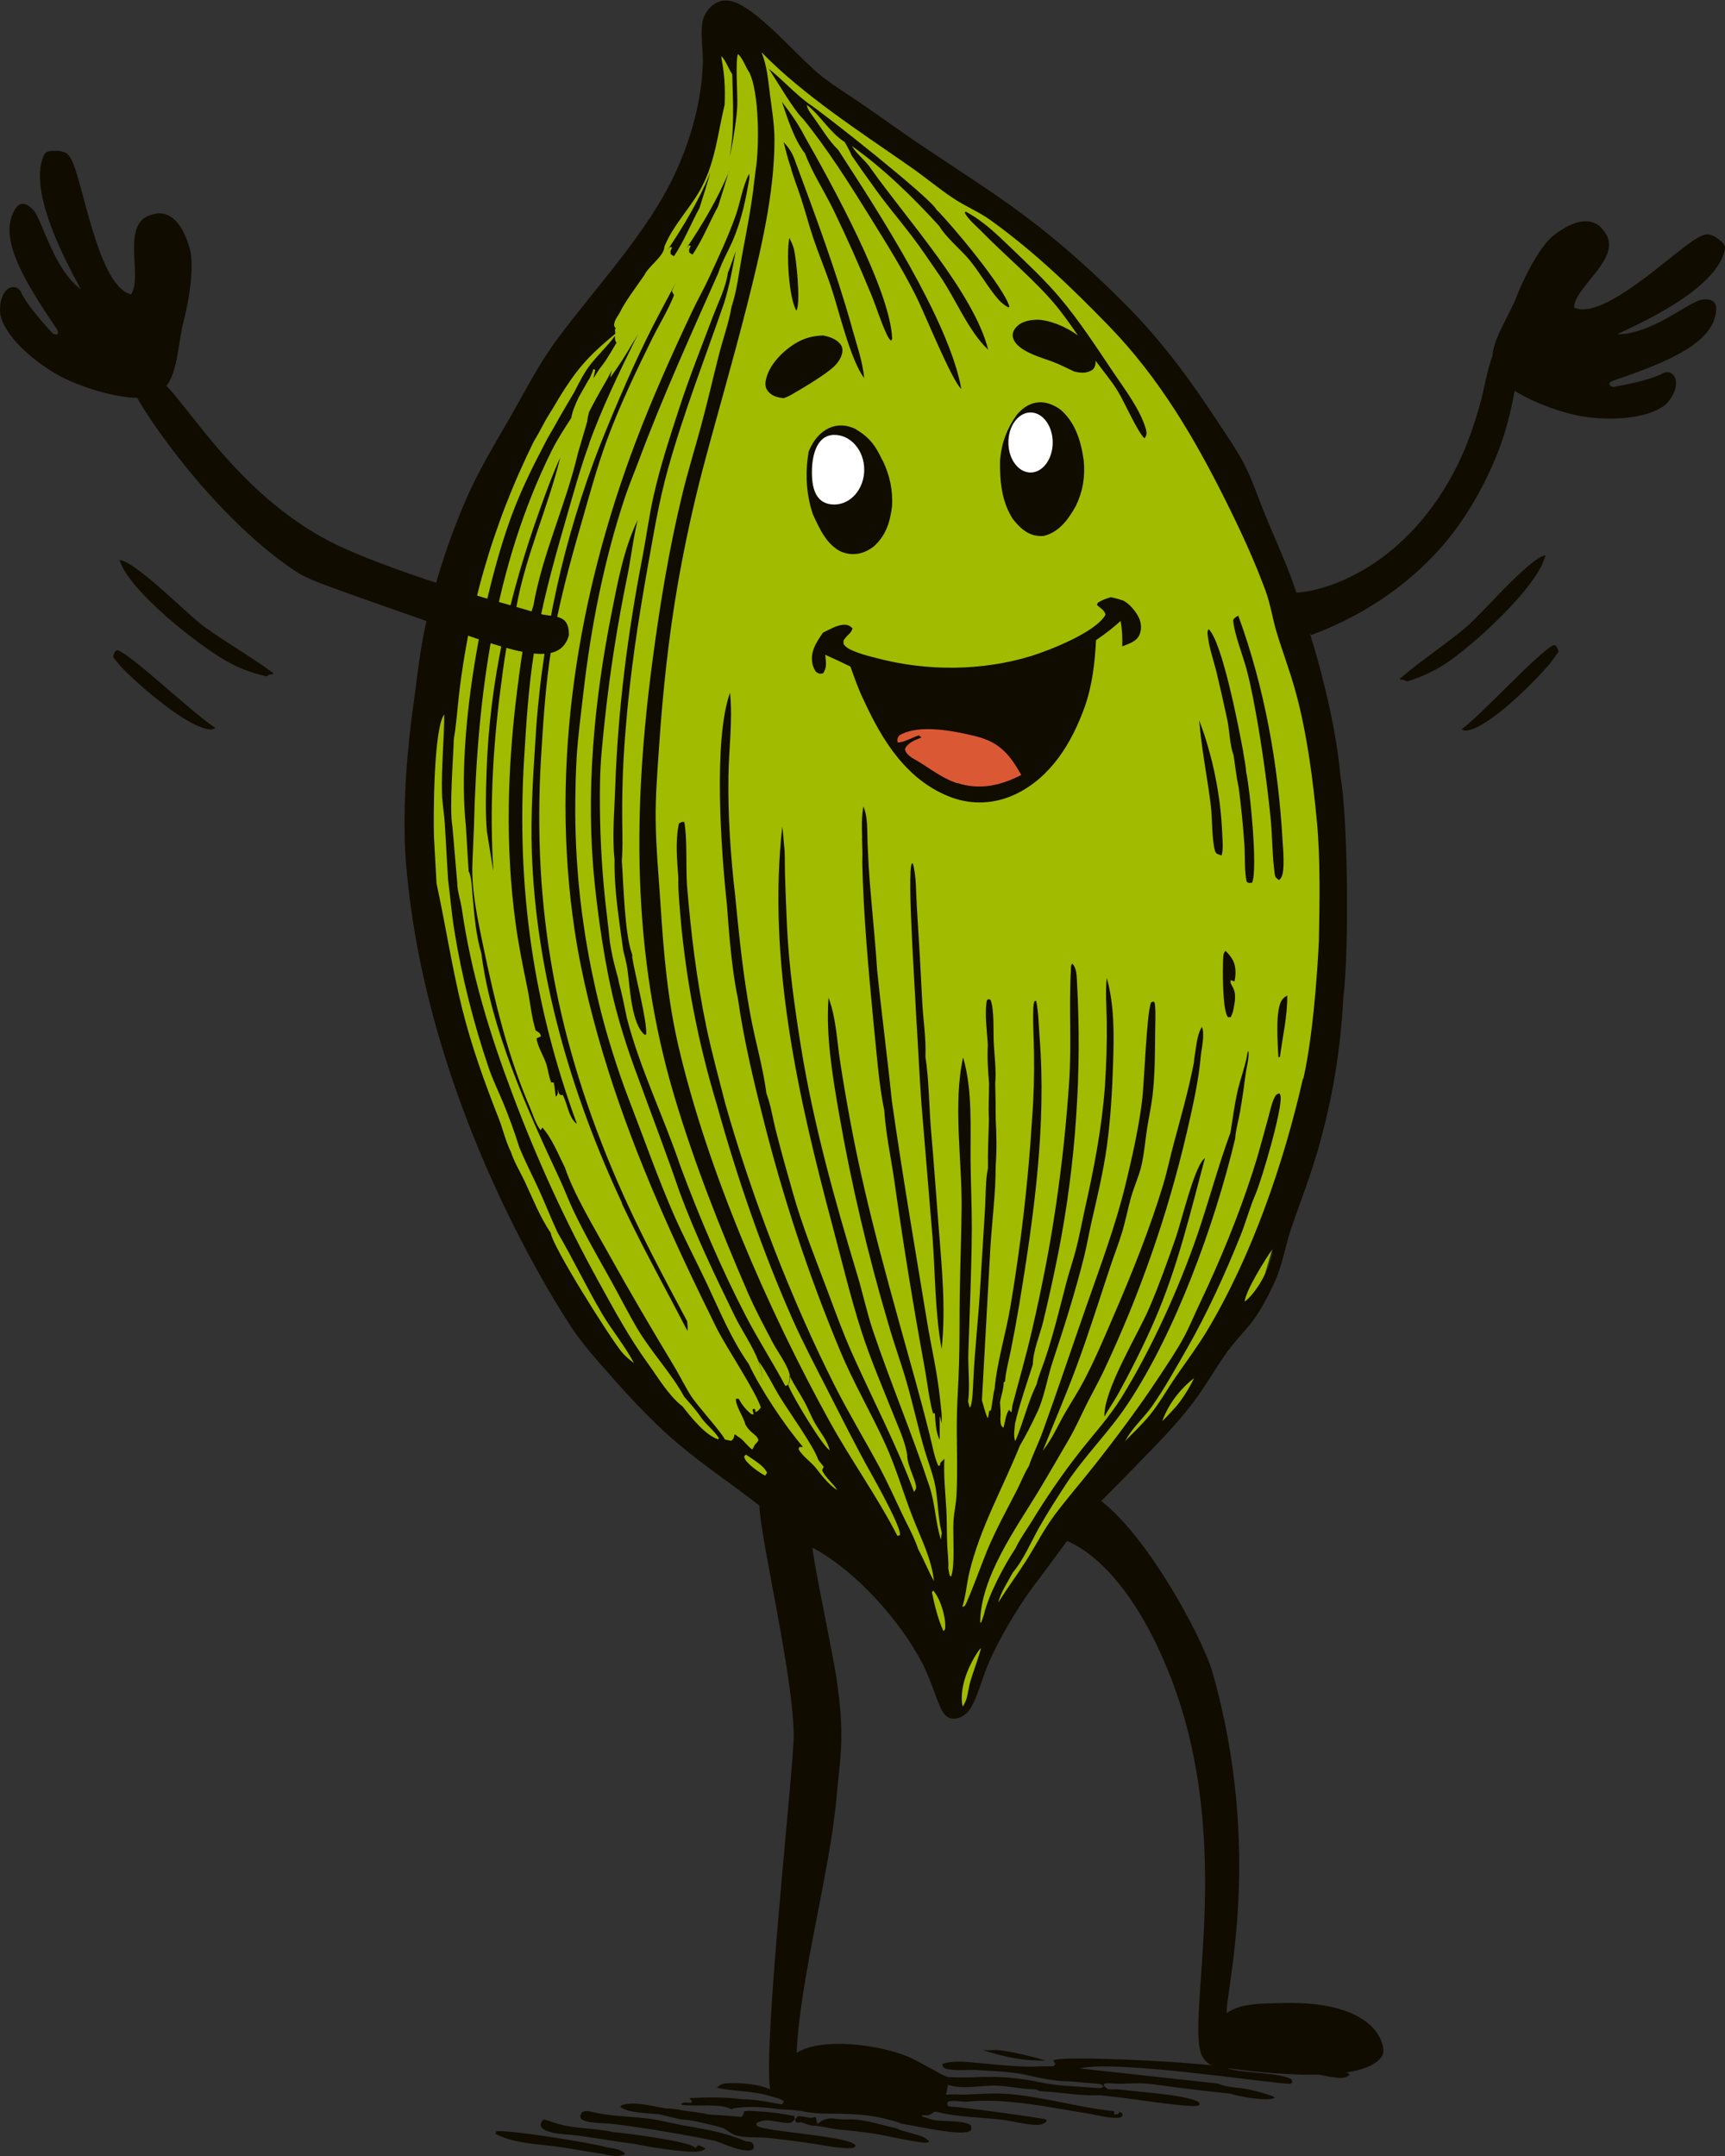 <?xml version="1.0" encoding="UTF-8"?> <svg xmlns="http://www.w3.org/2000/svg" width="140" height="175" viewBox="0 0 140 175" fill="none"><rect x="0" y="0" width="140" height="175" fill="#333333" stroke="none"/><g clip-path="url(#clip0_96_307)"><path d="M104.89 51.079L101.013 38.694L92.591 27.297L80.961 17.179L68.931 9.239L61.327 2.337L59.159 1.568L57.421 10.467L52.255 20.795L43.333 31.572L36.599 50.19L33.142 60.707L35.21 74.581L37.818 87.485L43.333 101.798L51.826 113.084L63.456 122.293L73.877 130.483L76.714 136.147L78.133 138.524L82.299 130.483L89.643 119.027L94.349 115.342L99.685 109.628L102.632 103.526L107.068 87.974L108.387 69.417L104.91 51.069L104.89 51.079ZM69.43 38.344C69.351 38.694 69.161 39.303 68.891 39.652C68.621 40.002 68.281 40.232 67.472 40.262C66.673 40.302 66.413 38.764 66.413 38.764L66.173 38.074C66.173 38.074 66.283 36.696 66.413 36.576C66.543 36.456 67.472 35.937 67.472 35.937L69.271 36.846C69.271 36.846 69.5 37.994 69.421 38.344H69.43ZM84.218 62.685C83.708 63.034 82.979 64.952 79.981 64.533C76.934 64.103 73.127 62.765 72.408 60.388C72.148 59.538 72.088 59.289 72.618 58.62C72.808 58.38 73.347 57.801 76.225 57.541C77.454 57.431 79.232 57.591 82.749 57.92C83.309 57.97 82.539 59.499 83.189 59.918C83.329 60.008 84.108 59.219 84.278 60.697C84.508 62.635 84.338 62.585 84.218 62.675V62.685ZM85.267 36.546C85.227 36.656 85.077 37.096 84.687 37.545C84.448 37.825 84.228 38.084 83.848 38.234C83.718 38.284 83.199 38.484 82.659 38.234C82.05 37.944 81.88 37.295 81.85 37.165C81.79 36.876 81.85 36.556 82 35.937C82.15 35.298 82.219 34.978 82.379 34.708C82.549 34.419 82.939 33.76 83.688 33.67C84.278 33.6 84.857 33.919 85.147 34.359C85.287 34.578 85.327 34.778 85.377 35.048C85.507 35.727 85.347 36.286 85.267 36.546Z" fill="#A1BC00"></path><path d="M69.48 34.858C70.299 35.348 70.869 35.867 71.409 36.946C71.499 37.125 71.588 37.305 71.688 37.485C72.218 38.614 72.478 39.832 72.398 41.101C72.208 42.609 71.808 43.518 70.949 44.327C70.12 44.986 69.16 45.186 68.171 44.736C67.112 44.147 66.583 43.098 65.963 41.72C65.404 40.012 65.344 38.334 65.633 36.646C66.383 34.788 67.951 34.059 69.49 34.848L69.48 34.858ZM66.453 37.715C66.353 38.304 66.453 38.764 66.583 39.373C66.743 39.619 66.936 39.776 67.162 39.842C67.812 39.722 68.131 39.443 68.491 38.703C68.591 38.114 68.491 37.655 68.361 37.045C68.051 36.576 67.872 36.416 67.452 36.326C66.972 36.576 66.723 37.115 66.453 37.725V37.715Z" fill="#100C00"></path><path d="M86.137 33.31C87.196 34.279 87.695 35.567 87.955 37.365C88.085 38.743 87.875 39.872 87.335 41.031C86.616 42.339 85.857 43.208 84.728 43.498C83.709 43.598 82.959 43.098 82.21 42.139C81.351 40.821 81.131 39.243 81.161 37.405C81.281 35.877 81.77 34.718 82.53 33.66C83.629 32.351 84.978 32.411 86.147 33.31H86.137ZM82.51 35.428C82.31 35.907 82.27 36.177 82.31 36.726C82.423 37.032 82.576 37.285 82.769 37.485C83.239 37.625 83.479 37.545 83.928 37.275C84.358 36.736 84.468 36.356 84.598 35.557C84.624 35.278 84.598 34.988 84.518 34.688C83.819 33.859 83.089 34.618 82.51 35.428Z" fill="#100C00"></path><path d="M65.894 38.354C65.894 39.912 66.373 40.951 67.712 40.951C69.051 40.951 70.14 39.682 70.14 38.124C70.14 36.566 69.051 35.298 67.712 35.298C66.373 35.298 65.894 36.786 65.894 38.344V38.354Z" fill="white"></path><path d="M83.638 38.354C84.632 38.354 85.437 37.263 85.437 35.917C85.437 34.571 84.632 33.48 83.638 33.48C82.645 33.48 81.84 34.571 81.84 35.917C81.84 37.263 82.645 38.354 83.638 38.354Z" fill="white"></path><path d="M74.836 56.802L72.398 58.929V60.398L75.226 63.154L78.293 64.593L82.29 63.943L83.639 62.685L83.459 60.278L80.362 57.751L77.084 56.802H74.836Z" fill="#DB5835"></path><path d="M91.062 48.721C90.772 48.612 90.453 48.542 90.153 48.472C89.763 48.592 89.434 48.702 89.094 48.931L89.024 49.101C89.304 49.371 89.633 49.511 89.723 49.89C88.974 51.298 85.197 52.777 83.728 53.236C79.702 54.475 75.236 54.495 71.179 53.426C70.45 53.236 69.621 53.036 68.941 52.687C68.751 52.587 68.602 52.467 68.472 52.297C68.442 52.017 68.432 51.998 68.612 51.778C68.851 51.478 69.091 51.378 69.191 50.999C68.961 50.779 68.801 50.699 68.472 50.709C67.922 50.729 67.283 51.119 66.793 51.348C66.243 52.147 65.734 52.897 65.944 53.915C65.994 54.135 66.094 54.325 66.213 54.525C66.483 54.694 66.483 54.714 66.803 54.654C67.133 54.175 67.033 53.715 66.973 53.146C67.662 53.456 68.342 53.775 69.021 54.105C69.351 55.034 69.671 55.963 70.11 56.852C71.619 60.148 73.637 63.394 77.214 64.722C78.913 65.352 80.741 65.252 82.38 64.483C85.267 63.134 86.986 60.298 88.025 57.401C88.654 55.633 88.854 53.815 88.954 51.958C89.663 51.478 90.313 50.979 90.952 50.4C91.072 51.099 91.102 51.758 91.082 52.467C91.612 52.247 92.241 52.087 92.481 51.518C92.671 51.079 92.631 50.569 92.431 50.14C92.201 49.64 91.602 48.911 91.072 48.712L91.062 48.721ZM77.684 63.574C76.305 63.124 75.246 62.175 73.987 61.496C73.687 61.246 73.557 61.197 73.437 60.807C73.697 60.248 74.237 60.098 74.786 59.858L74.576 59.688C74.097 59.838 73.278 60.308 72.848 60.258C72.808 59.958 72.818 59.958 72.978 59.698C74.556 58.739 77.444 59.339 79.103 59.738C80.791 60.148 81.68 60.897 82.57 62.365L82.889 62.904C81.211 63.764 79.522 64.153 77.684 63.554V63.574Z" fill="#100C00"></path><path d="M118.399 37.515C119.148 35.967 119.698 34.319 120.157 32.661C120.407 31.742 120.707 30.044 121.126 28.875C121.206 27.457 122.565 25.449 123.055 24.151C123.584 22.753 124.933 19.996 126.102 19.097C129.03 16.85 130.059 18.618 130.119 18.688C131.967 20.805 127.761 23.222 127.751 24.97C130.169 26.059 135.784 20.455 137.752 19.317C138.462 18.907 138.681 18.967 139.211 19.227C139.621 19.537 140.07 19.796 140 20.186C139.361 23.931 130.938 27.137 131.288 27.137C133.936 27.137 136.893 24.66 137.992 24.351C139.051 24.151 139.491 24.55 139.201 25.689C138.621 28.026 135.194 29.435 130.948 30.893C130.628 31.003 130.409 31.212 130.898 31.412C130.898 31.412 133.926 30.923 134.995 30.274C135.914 29.894 136.633 31.203 135.274 32.751C133.985 33.939 131.048 34.169 128.7 33.839C127.101 33.62 124.643 32.801 122.925 31.722C122.615 33.54 122.066 35.337 122.056 35.328C121.956 35.627 121.856 35.927 121.746 36.227C121.636 36.526 121.526 36.826 121.406 37.115C121.286 37.405 121.156 37.705 121.027 37.994C120.897 38.284 120.757 38.574 120.617 38.853C120.477 39.133 119.148 42.01 116.81 44.606C114.662 46.984 111.345 49.71 106.429 51.548C105.47 50.649 105.3 49.001 104.9 48.112C107.558 48.112 114.312 45.955 118.409 37.515H118.399Z" fill="#100C00"></path><path d="M85.228 124.73C87.626 124.91 91.852 127.946 95.049 136.236C100.375 150.04 96.049 164.423 97.617 166.99C97.787 167.269 98.287 167.869 99.356 167.849C100.045 167.888 110.596 169.586 112.195 166.84C112.544 166.24 111.965 162.355 104.062 162.585C102.273 162.635 100.714 162.595 99.566 163.394C99.396 161.856 102.593 150.399 98.397 135.707C97.607 132.93 92.332 122.982 88.035 120.995C87.116 121.744 85.637 123.971 85.218 124.74L85.228 124.73Z" fill="#100C00"></path><path d="M46.17 51.568C45.441 54.205 41.884 52.976 36.309 51.009C26.258 47.463 25.119 47.133 23.9 46.314C16.656 41.44 10.621 31.942 10.801 31.522C11.41 29.415 11.92 30.613 12.479 30.633C14.208 30.703 18.624 40.252 27.736 44.417C30.194 45.542 33.638 46.787 38.067 48.152C39.216 48.512 42.773 49.501 43.693 49.79C44.872 50.16 46.21 49.71 46.17 51.568Z" fill="#100C00"></path><path d="M12.13 32.241C10.052 32.571 6.475 31.442 4.656 30.413C2.578 29.225 0.35 27.237 0.02 25.499C-0.159 23.422 1.179 22.813 1.699 23.682C2.169 24.85 4.317 27.108 4.317 27.108C4.826 27.247 4.776 26.948 4.577 26.658C2.019 22.892 0.09 19.656 1 17.429C1.439 16.33 2.029 16.29 2.758 17.099C3.467 18.018 4.377 21.824 6.515 23.452C6.795 23.662 1.909 15.931 3.597 12.535C3.777 12.185 4.287 12.245 4.796 12.245C5.366 12.365 5.586 12.445 5.915 13.214C6.825 15.332 8.054 23.282 10.631 23.891C11.65 22.483 9.682 17.958 12.42 17.399C12.51 17.379 14.378 16.59 15.407 20.196C15.817 21.624 15.287 24.66 14.888 26.119C14.468 27.667 14.418 30.713 13.249 31.552C13.249 31.552 12.48 32.211 12.13 32.261V32.241Z" fill="#100C00"></path><path d="M83.928 25.969C84.028 25.959 84.128 25.949 84.228 25.949C85.267 25.999 86.526 26.528 87.485 27.227C86.936 26.428 86.376 25.639 85.777 24.89C84.108 22.843 81.54 20.715 79.642 18.767C79.212 18.328 78.593 17.819 78.293 17.269L78.363 17.169C79.822 17.948 80.911 19.027 82.1 20.166C83.429 21.444 84.807 22.733 85.996 24.141C87.615 26.059 89.014 28.226 90.413 30.304C91.322 31.652 92.461 33.14 92.96 34.698C93.03 34.908 93.1 35.188 93 35.398C92.97 35.467 92.92 35.517 92.88 35.577C92.261 34.968 91.252 32.591 90.672 31.672C90.143 30.833 89.493 30.074 88.914 29.275C88.914 29.355 88.934 29.425 88.914 29.505C88.884 29.724 88.804 29.934 88.604 30.054C88.174 30.324 87.645 30.274 87.175 30.154C86.656 29.904 86.126 29.644 85.597 29.425C84.647 29.045 82.539 28.546 82.22 27.427C82.14 27.137 82.22 26.878 82.399 26.648C82.769 26.159 83.339 26.019 83.928 25.959V25.969Z" fill="#100C00"></path><path d="M66.803 27.227C67.293 27.327 67.892 27.517 68.212 27.946C68.372 28.156 68.402 28.386 68.352 28.646C68.272 29.065 67.992 29.465 67.683 29.754C66.983 30.424 65.045 31.572 64.156 32.081C63.976 32.181 63.786 32.261 63.596 32.321C63.097 32.261 62.647 32.161 62.317 31.742C62.107 31.482 62.087 31.153 62.157 30.843C62.397 29.644 63.496 28.526 64.515 27.896C65.275 27.427 65.944 27.267 66.813 27.227H66.803Z" fill="#100C00"></path><path d="M74.856 81.442C74.936 82.861 75.176 84.359 75.106 85.767C75.406 87.715 75.396 89.802 75.566 91.77C75.796 94.347 75.966 96.934 76.175 99.52C76.435 102.886 76.775 106.113 76.425 109.499C75.885 106.622 75.906 103.406 75.686 100.469L74.787 89.642C74.607 87.145 74.497 84.638 74.337 82.141C74.277 80.523 73.608 70.915 73.997 70.096L74.087 70.076C74.377 71.095 74.337 72.463 74.407 73.542C74.577 76.178 74.727 78.815 74.856 81.452V81.442Z" fill="#100C00"></path><path d="M100.894 61.047C100.994 61.596 101.104 62.145 101.144 62.705C101.454 64.053 102.093 70.545 101.623 71.644C101.404 71.674 101.404 71.704 101.194 71.594C100.994 71.025 101.044 69.257 100.994 68.558C100.884 67 100.734 65.442 100.524 63.883C100.335 63.034 100.245 62.145 100.115 61.286C99.795 60.458 99.795 59.299 99.605 58.42C99.325 57.111 99.026 55.803 98.716 54.495C98.486 53.586 98.156 52.647 98.037 51.718C98.007 51.488 97.947 51.258 98.096 51.069C99.206 52.108 100.564 59.189 100.904 61.047H100.894Z" fill="#100C00"></path><path d="M97.327 58.47C97.607 59.209 97.857 59.948 98.067 60.707C98.286 61.466 98.476 62.225 98.626 62.994C98.786 63.763 98.906 64.543 99.006 65.322C99.096 66.101 99.166 66.88 99.195 67.669C99.216 68.228 99.296 68.897 99.146 69.437C98.916 69.357 98.696 69.347 98.616 69.087C98.356 68.268 98.386 66.41 98.276 65.451C97.997 63.134 97.507 60.797 97.327 58.47Z" fill="#100C00"></path><path d="M100.505 49.99C102.633 55.813 103.742 62.056 104.092 68.228C104.131 68.887 104.301 70.625 104.002 71.195C103.952 71.294 103.882 71.364 103.802 71.434C103.572 71.254 103.502 71.254 103.462 70.965C103.252 69.556 103.272 68.058 103.142 66.63C102.883 64.013 102.533 61.406 102.093 58.819C101.833 57.331 101.564 55.833 101.184 54.375C100.904 53.296 100.115 51.308 100.085 50.3C100.215 50.14 100.305 50.07 100.495 49.98L100.505 49.99Z" fill="#100C00"></path><path d="M90.643 113.324C90.323 113.893 89.934 114.423 89.634 114.992C89.544 112.845 92.372 108.29 93.291 106.123C94.09 104.255 94.779 102.327 95.439 100.419C95.918 99.011 96.868 94.986 97.667 94.107C97.707 94.067 97.747 94.027 97.797 93.987C96.588 98.502 95.559 102.936 93.671 107.251C92.771 109.309 91.732 111.366 90.643 113.334V113.324Z" fill="#100C00"></path><path d="M69.97 67.998C69.94 67.139 69.92 66.31 70.07 65.461C70.45 66.29 70.37 67.489 70.41 68.408C70.44 69.037 70.47 69.656 70.5 70.286C70.68 73.112 71.009 75.919 71.189 78.746C71.549 82.281 72.019 85.797 72.378 89.323C73.228 95.296 74.247 101.238 75.226 107.191C75.596 109.459 76.065 111.296 76.305 113.664C76.365 114.273 76.475 114.932 76.415 115.541L76.305 115.002H76.265C76.265 115.631 76.265 116.24 76.265 116.85C75.935 116.28 75.925 115.372 75.875 114.722H75.735C75.496 114.143 75.186 111.756 75.026 110.917C74.107 105.923 73.297 100.909 72.588 95.875C72.318 93.987 71.889 92.049 71.769 90.152C71.299 87.865 71.139 85.308 70.889 82.97C70.48 78.646 70.08 74.361 69.98 70.016C70.01 69.347 69.98 68.668 69.96 68.008L69.97 67.998Z" fill="#100C00"></path><path d="M99.875 79.555C99.835 79.794 99.945 79.924 100.055 80.134C100.385 80.733 100.195 81.472 100.065 82.121C100.015 82.271 99.965 82.411 99.885 82.561H99.665C99.195 82.061 99.225 78.566 99.275 77.737C99.285 77.507 99.305 77.347 99.465 77.177C100.005 77.727 100.275 78.146 100.275 78.935C100.275 79.185 100.245 79.405 100.195 79.654L99.875 79.564V79.555Z" fill="#100C00"></path><path d="M104.472 80.803C104.492 82.501 104.092 84.129 103.882 85.787L103.752 85.817C103.712 84.798 103.452 81.842 104.092 81.103C104.212 80.963 104.322 80.893 104.472 80.803Z" fill="#100C00"></path><path d="M66.084 172.563C65.684 172.513 65.355 172.383 64.985 172.243C64.805 172.313 64.795 172.293 64.615 172.263L64.525 172.044L64.755 171.764H64.845C65.085 171.784 65.295 171.814 65.525 171.864C65.794 171.934 65.944 171.894 66.204 171.824L66.344 172.413C66.763 172.054 66.963 171.964 67.533 171.944C68.072 172.034 68.592 172.034 69.141 172.024C70.4 172.073 71.539 172.503 72.758 172.753C73.438 173.142 74.966 173.202 75.426 173.841C75.216 173.941 75.066 173.931 74.847 173.901C73.658 173.761 72.449 173.452 71.27 173.242C70.131 173.042 68.962 172.942 67.813 172.823C67.233 172.713 66.664 172.603 66.084 172.533V172.563Z" fill="#100C00"></path><path d="M58.74 172.753L58.061 172.553C57.152 172.353 56.193 172.064 55.263 172.034L53.485 171.614C52.666 171.524 50.967 171.524 50.348 171.015L50.448 170.885C51.467 170.525 52.906 170.955 53.955 171.125C54.494 171.145 54.974 171.205 55.503 171.314C56.173 171.414 56.872 171.474 57.522 171.634C58.401 171.674 59.28 171.754 60.159 171.824C60.359 171.674 60.329 171.654 60.369 171.404C60.699 171.284 61.208 171.364 61.568 171.374C62.547 171.434 63.486 171.554 64.446 171.754C64.516 171.944 64.505 171.844 64.486 172.044C64.276 172.253 64.266 172.313 63.956 172.323C63.227 172.323 62.327 171.924 61.638 172.223C61.588 172.243 61.538 172.263 61.488 172.283C61.458 172.293 61.418 172.313 61.388 172.323L61.408 172.543C62.148 173.062 69.132 173.372 69.451 174.171C69.331 174.311 69.311 174.341 69.112 174.351C68.192 174.421 67.033 174.151 66.124 174.021C64.865 173.831 63.596 173.672 62.327 173.532C61.558 173.452 60.479 173.542 59.76 173.332C59.41 173.232 59.04 172.952 58.751 172.753H58.74Z" fill="#100C00"></path><path d="M44.283 172.923C44.033 172.813 43.973 172.733 43.873 172.493C43.933 172.253 43.933 172.193 44.123 172.034C44.343 172.084 44.562 172.133 44.772 172.223C46.331 172.823 48.159 172.693 49.798 173.062C50.717 173.132 55.983 173.821 56.362 174.291C56.382 174.311 56.392 174.331 56.402 174.361L56.472 174.301C56.582 174.201 56.542 174.241 56.682 174.131C56.902 174.201 57.062 174.281 57.262 174.391C57.082 174.591 56.772 174.63 56.502 174.65C55.463 174.71 52.546 174.251 51.496 174.021C50.008 173.831 48.539 173.572 47.06 173.362C46.221 173.242 45.072 173.262 44.293 172.932L44.283 172.923Z" fill="#100C00"></path><path d="M40.266 173.002C41.265 172.843 48.109 173.951 49.228 174.291C49.758 174.381 50.277 174.411 50.697 174.76L50.677 174.89C49.997 175.11 49.488 174.95 48.809 174.81C47.679 174.66 46.56 174.431 45.441 174.271C43.693 174.011 41.815 174.031 40.216 173.202L40.266 173.002Z" fill="#100C00"></path><path d="M47.839 172.243C47.569 172.193 47.38 172.133 47.16 171.984C47.06 171.724 47.09 171.734 47.21 171.474C47.489 171.294 47.729 171.344 48.039 171.424C49.518 171.774 50.967 171.774 52.465 171.944C53.374 172.044 54.224 172.273 55.123 172.453C57.261 172.863 58.46 172.962 60.538 173.811C60.718 173.811 60.858 173.831 61.028 173.901C61.168 174.111 61.178 174.121 61.178 174.371L60.988 174.531C60.139 174.68 58.89 174.061 58.08 173.781C55.383 173.232 52.675 172.773 49.947 172.423C49.258 172.323 48.529 172.363 47.839 172.243Z" fill="#100C00"></path><path d="M100.624 167.529L100.284 167.509L100.534 167.409L100.274 167.189C100.474 167 100.964 167.01 101.244 167.02C101.314 167.02 101.383 167.02 101.463 167.02C103.252 167.179 108.028 167.619 109.487 168.318L109.526 168.408C109.347 168.578 109.087 168.668 108.837 168.668C108.597 168.668 108.357 168.618 108.118 168.588C108.078 168.588 108.048 168.588 108.008 168.578C105.55 168.108 103.082 167.769 100.584 167.569L100.634 167.529H100.624Z" fill="#100C00"></path><path d="M84.838 167.249C84.488 167.249 84.138 167.249 83.789 167.229C82.39 167.149 81.121 166.83 79.792 166.42L80.931 166.4C82.26 166.53 83.549 166.89 84.838 167.239V167.249Z" fill="#100C00"></path><path d="M65.325 12.445C64.445 11.316 63.916 9.608 63.456 8.26C64.156 9.179 64.765 10.018 65.294 11.047C67.393 14.752 72.269 23.522 72.408 27.497L72.329 27.657C72.119 27.497 72.039 27.287 71.929 27.058C71.459 26.049 71.129 24.93 70.7 23.891C69.761 21.604 68.751 19.337 67.672 17.099C66.933 15.571 65.914 14.023 65.325 12.435V12.445Z" fill="#100C00"></path><path d="M76.255 18.378C74.156 16.061 71.698 13.664 69.141 11.856C69.56 12.565 70.27 13.034 70.709 13.723C73.537 17.719 79.052 23.801 80.201 28.386C78.613 26.918 77.543 24.221 76.265 22.373C75.525 21.314 74.816 20.226 74.037 19.207C72.937 17.759 71.758 16.4 70.729 14.902C70.18 14.153 69.64 13.394 69.121 12.625C68.971 12.245 68.751 11.896 68.561 11.536C67.342 10.757 66.603 9.389 65.484 8.51C65.514 8.879 65.853 9.269 66.063 9.568C66.653 10.387 67.292 11.466 68.022 12.155C71.169 17 77.034 26.009 78.023 31.582C77.214 30.833 75.076 25.499 74.356 24.061C73.237 21.824 71.928 19.736 70.609 17.609C68.911 14.872 67.212 12.165 65.184 9.658C64.445 8.979 63.036 6.552 62.397 5.583C63.505 6.472 64.475 7.551 65.614 8.4C66.813 9.159 75.615 16.141 75.995 17.009C77.214 18.198 81.52 23.362 81.92 24.89L81.83 24.95C81.53 24.78 81.27 24.581 81.04 24.321C80.161 23.312 79.502 22.083 78.633 21.045C77.993 20.286 76.704 19.187 76.255 18.388V18.378Z" fill="#100C00"></path><path d="M69.141 26.598C69.521 27.936 70 29.295 70.14 30.683C69.021 29.275 68.052 25.05 67.402 23.152C66.973 21.884 66.453 20.655 66.024 19.387C65.654 18.288 65.364 17.169 65.004 16.071C64.735 15.222 64.375 14.373 64.155 13.514C63.925 12.874 63.776 12.195 63.596 11.536C64.065 12.036 64.335 12.465 64.555 13.124C66.213 17.589 67.862 22.014 69.151 26.608L69.141 26.598Z" fill="#100C00"></path><path d="M64.686 25.1C64.686 25.1 64.656 25.18 64.636 25.22C64.006 24.151 63.806 20.525 64.066 19.307C64.196 19.587 64.346 19.876 64.426 20.186C64.636 21.015 64.956 24.331 64.686 25.1Z" fill="#100C00"></path><path d="M58.76 24.62C57.202 29.115 55.483 33.51 54.204 38.094C53.465 40.741 53.045 43.378 52.556 46.085C51.786 50.419 51.137 54.684 50.787 59.079C50.597 61.306 50.497 63.544 50.497 65.781C50.487 67.129 50.567 68.538 50.467 69.876C50.607 71.814 50.697 75.719 51.267 77.357C51.317 77.487 51.337 77.527 51.307 77.677C51.536 79.145 52.516 82.791 52.446 83.939L52.346 84.009C51.227 83.16 51.127 80.054 50.927 78.736C50.867 78.206 50.707 77.687 50.587 77.167C50.258 74.76 49.828 72.223 49.878 69.786C49.668 67.898 49.868 65.871 49.928 63.973C50.148 57.591 50.937 51.408 52.156 45.146C52.466 43.528 52.675 41.9 53.035 40.292C53.585 37.835 54.374 35.438 55.153 33.05C55.953 30.603 56.922 28.176 57.831 25.759C58.251 24.64 58.92 23.322 59.07 22.153C59.3 21.574 59.5 20.985 59.709 20.395C59.45 21.834 59.19 23.242 58.76 24.63V24.62Z" fill="#100C00"></path><path d="M50.487 97.663C46.331 88.773 43.493 79.015 43.163 69.167C43.063 66.071 43.263 63.024 43.463 59.938C43.523 58.919 43.603 57.891 43.713 56.872C43.813 55.853 43.933 54.834 44.083 53.815C44.222 52.797 44.382 51.788 44.572 50.779C44.752 49.77 44.952 48.761 45.172 47.763C45.391 46.764 45.631 45.765 45.891 44.776C46.151 43.787 46.431 42.799 46.73 41.82C47.03 40.841 47.35 39.862 47.679 38.893C48.019 37.925 48.369 36.966 48.748 36.007C49.977 32.931 51.506 29.375 53.005 26.438C53.604 25.27 54.234 24.111 54.853 22.942C54.743 23.172 54.633 23.402 54.524 23.632L54.703 23.961C54.214 25.2 53.514 26.308 52.925 27.497C51.606 30.174 50.237 33.03 49.218 35.837C48.439 37.974 47.839 40.192 47.21 42.379C46.221 45.805 45.291 49.201 44.732 52.727C44.272 55.623 44.093 58.55 43.913 61.476C43.173 73.851 45.202 84.558 50.117 95.925C51.796 99.8 53.784 103.526 55.773 107.251C55.792 107.491 55.832 107.781 55.792 108.03C55.353 107.201 54.923 106.362 54.484 105.533C53.095 102.926 51.706 100.32 50.457 97.653L50.487 97.663Z" fill="#100C00"></path><path d="M47.84 35.967C47.06 38.104 46.461 40.322 45.831 42.509C44.842 45.935 43.913 49.331 43.353 52.857C42.894 55.753 42.714 58.68 42.534 61.606C41.905 72.203 43.303 81.582 46.81 91.191L46.74 91.171C46.121 90.601 46.051 89.603 45.681 88.883H45.481C45.302 88.713 45.332 88.634 45.282 88.384C45.262 88.664 45.322 88.823 45.112 89.023C45.042 88.634 45.022 88.254 44.942 87.865H44.752L44.632 87.924L44.742 87.874C44.532 87.395 44.492 86.856 44.333 86.356C44.133 85.727 43.593 84.888 43.553 84.279C43.673 84.229 43.783 84.179 43.903 84.119C43.843 83.819 43.723 83.809 43.473 83.64C43.144 82.571 43.034 81.382 42.814 80.274C42.454 78.506 42.084 76.728 41.845 74.94C40.985 68.618 41.185 62.255 41.984 55.933C42.264 53.755 42.564 51.269 43.283 49.191C44.023 44.946 45.921 40.981 46.9 36.806L47.65 34.239C47.68 33.949 47.74 33.69 47.809 33.44C48.019 33.03 48.239 32.611 48.469 32.191C48.859 31.482 49.298 30.783 49.658 30.054C49.608 30.254 49.558 30.444 49.538 30.643C50.217 29.704 50.827 28.756 51.396 27.757C51.546 27.547 51.666 27.317 51.806 27.098C51.716 27.277 51.616 27.457 51.526 27.637C50.208 30.314 48.839 33.17 47.819 35.977L47.84 35.967Z" fill="#100C00"></path><path d="M54.534 20.086L54.384 20.046C54.324 20.116 54.244 20.206 54.164 20.316C54.164 20.296 54.184 20.286 54.194 20.266C55.463 18.378 56.732 16.26 57.651 14.023C57.371 14.972 57.082 15.921 56.772 16.88C56.062 18.188 55.533 19.547 54.704 20.795C54.594 20.745 54.524 20.695 54.434 20.625C54.384 20.366 54.434 20.326 54.554 20.086H54.534Z" fill="#100C00"></path><path d="M36.359 71.344C36.539 72.753 36.649 74.161 36.879 75.559C37.478 79.285 38.447 83.11 39.666 86.686C40.006 87.675 40.476 88.634 40.875 89.603C41.345 90.761 41.775 91.93 42.144 93.118C42.634 94.317 43.223 95.445 43.763 96.624C44.272 97.743 44.722 98.901 45.242 100.02C46.52 102.207 47.609 104.515 48.898 106.692C49.698 108.03 50.737 109.269 51.456 110.647C51.096 110.368 50.747 110.088 50.457 109.738C49.468 108.52 44.862 101.229 44.692 100.06C43.813 98.781 43.223 97.233 42.564 95.845C42.194 95.076 41.725 94.307 41.465 93.498C41.035 92.639 40.825 91.67 40.476 90.781C39.317 87.835 38.267 84.918 37.498 81.832C36.679 78.496 36.159 75.07 35.43 71.714L35.22 67.898C35.17 66.311 35.19 59.059 36.059 57.99C36.039 60.118 35.82 62.255 35.87 64.383C35.89 65.212 36.049 66.021 36.099 66.84C36.119 67.079 36.359 71.364 36.359 71.364V71.344ZM101.014 105.643C101.134 104.694 102.692 102.207 103.292 101.358C103.212 102.687 102.153 104.674 101.144 105.553C101.104 105.593 101.054 105.613 101.014 105.643ZM94.329 115.352C94.809 114.003 95.768 112.745 96.907 111.866C96.348 113.064 95.339 114.503 94.329 115.352ZM105.74 87.575C104.171 94.467 101.603 101.928 97.966 108.01C97.217 109.259 96.328 110.447 95.499 111.646C94.789 112.675 94.15 113.813 93.38 114.782C92.731 115.591 91.942 116.33 91.212 117.07C91.332 116.95 91.362 116.9 91.442 116.76C91.902 115.911 92.891 115.002 93.47 114.183C94.509 112.705 95.428 111.047 96.328 109.479C97.996 106.562 99.455 103.346 100.704 100.23C101.134 99.151 101.433 98.002 101.893 96.944C102.393 95.795 104.161 89.792 103.921 88.923C103.891 88.823 103.881 88.813 103.831 88.743C103.622 88.803 103.542 88.863 103.452 89.053C103.182 89.593 103.052 90.312 102.882 90.901C102.492 92.309 102.123 93.728 101.673 95.116C100.464 98.831 99.025 102.327 97.347 105.853C96.927 106.732 96.558 107.651 96.098 108.51C95.528 109.589 94.819 110.607 94.15 111.636C92.471 114.193 90.653 116.62 88.764 119.017C87.725 120.336 86.616 121.604 85.607 122.952C84.718 124.141 84.078 125.42 83.289 126.668C82.56 127.817 81.74 128.915 81.021 130.074C81.201 129.265 81.81 128.376 82.2 127.637C83.059 126.628 83.689 125.14 84.338 123.981C85.017 122.783 85.767 121.614 86.516 120.465C88.015 118.188 89.983 116.27 91.492 114.003C95.419 108.12 98.596 99.341 100.244 92.429C100.294 91.71 100.514 90.951 100.644 90.232C100.834 89.153 100.974 88.074 101.124 86.986C101.204 86.426 101.383 85.897 101.323 85.318L101.254 85.397C101.104 86.456 100.704 87.435 100.464 88.464C100.194 89.593 100.055 90.771 99.865 91.92C98.856 94.676 98.106 97.513 97.157 100.28C95.688 104.565 93.4 109.599 91.012 113.444C90.013 115.052 88.774 116.39 87.615 117.869C86.186 119.686 84.918 121.554 83.709 123.532C83.289 124.211 82.759 124.94 82.42 125.669C81.481 127.098 80.232 129.425 79.852 131.063C79.772 131.282 79.702 131.492 79.632 131.712L79.552 131.682C79.572 128.016 82.47 124.041 84.298 121.015C85.127 119.636 85.937 118.228 86.746 116.84C87.285 115.911 87.715 114.932 88.195 113.973C88.644 113.074 89.144 112.195 89.574 111.286C90.303 109.738 90.992 108.17 91.642 106.592C92.291 105.004 92.891 103.406 93.46 101.788C94.02 100.17 94.549 98.542 95.019 96.894C95.499 95.246 95.928 93.598 96.318 91.93C96.727 90.142 97.137 88.384 97.367 86.556L97.477 85.547C97.547 84.948 97.787 83.919 97.547 83.35C97.207 83.879 97.117 84.658 97.027 85.278C96.977 85.587 96.907 85.927 96.897 86.237C96.478 88.424 95.878 90.531 95.299 92.679C94.979 93.847 94.739 95.046 94.389 96.205C93.3 99.78 91.902 103.276 90.423 106.702C89.653 108.49 88.894 110.308 87.985 112.036C87.525 112.925 86.976 113.764 86.476 114.622C85.907 115.601 85.447 116.68 84.758 117.589C84.728 117.619 84.708 117.659 84.688 117.689C84.668 117.709 84.658 117.729 84.638 117.749C85.547 115.451 86.546 113.164 87.395 110.847C88.355 108.25 89.184 105.613 90.053 102.986C90.373 101.998 90.763 101.029 91.062 100.04C91.352 99.091 91.532 98.112 91.802 97.163C92.051 96.284 92.451 95.445 92.651 94.557C92.861 93.628 92.941 92.639 93.081 91.7C93.22 90.771 93.43 89.862 93.54 88.933C93.73 87.275 93.74 85.617 93.75 83.949C93.75 83.12 93.82 82.241 93.72 81.412L93.62 81.282L93.42 81.362C93.051 82.241 92.871 87.934 92.681 89.423C92.391 91.68 91.872 93.987 91.332 96.205C90.513 99.57 89.254 102.897 88.115 106.173C86.946 109.509 85.837 112.855 84.628 116.191C84.288 117.139 83.819 118.058 83.499 119.007C83.119 119.606 82.859 120.306 82.54 120.935C81.71 122.543 80.841 124.131 80.132 125.809C80.032 126.049 79.782 126.708 79.492 127.447C79.392 127.697 79.302 127.956 79.202 128.206C79.053 128.586 78.903 128.965 78.773 129.295C78.553 129.844 78.373 130.264 78.293 130.354C78.253 130.404 78.163 130.394 78.103 130.424C78.383 129.555 78.453 128.566 78.663 127.677C79.532 124.011 81.381 120.805 82.769 117.349C83.249 116.53 83.699 115.661 84.098 114.802C84.738 113.554 84.987 111.866 85.437 110.517C86.366 107.711 87.285 104.824 87.995 101.958C88.225 101.029 88.385 100.08 88.594 99.151C89.064 97.114 89.544 95.106 89.833 93.038C90.143 90.771 90.273 88.464 90.343 86.177C90.413 83.889 90.443 81.582 89.823 79.365C89.704 80.523 89.803 81.732 89.823 82.9C89.843 84.648 89.793 86.426 89.674 88.174C89.424 91.58 88.784 94.856 88.035 98.182C87.795 99.271 87.595 100.37 87.316 101.448C87.086 102.327 86.786 103.186 86.556 104.065C85.917 106.492 85.337 109.029 84.438 111.366C84.338 111.676 84.198 112.026 84.138 112.345C83.419 113.813 83.069 115.392 82.44 116.89L82.38 116.95C82.24 116.53 82.35 115.991 82.38 115.551C82.759 113.923 83.329 112.335 83.829 110.737C83.829 109.698 84.388 108.37 84.648 107.341C85.097 105.493 85.517 103.576 85.887 101.718C86.246 99.9 86.546 98.072 86.786 96.234C87.026 94.397 87.216 92.559 87.335 90.711C87.465 88.863 87.535 87.016 87.545 85.158C87.555 83.31 87.505 81.452 87.405 79.605C87.375 79.135 87.375 78.566 87.026 78.216C86.886 78.406 86.926 78.456 86.916 78.676C86.746 81.642 86.966 84.618 86.786 87.585C86.676 89.303 86.526 91.021 86.346 92.739C86.166 94.457 85.947 96.165 85.697 97.863C85.447 99.57 85.157 101.269 84.828 102.956C84.498 104.644 84.138 106.332 83.749 108.01C83.279 110.048 82.689 112.076 82.16 114.103L82.11 114.533L82.06 114.632L81.9 114.433C81.63 114.762 81.57 115.471 81.441 115.881C81.411 115.861 81.381 115.851 81.361 115.831C81.181 115.671 81.211 115.412 81.191 115.182C81.231 114.722 81.191 114.283 81.161 113.823C81.251 113.274 81.46 112.755 81.46 112.185L81.57 112.155C81.57 112.155 81.57 112.105 81.57 112.076C81.64 111.267 81.87 110.447 82.03 109.648C82.28 108.41 82.51 107.161 82.719 105.913C83.898 98.742 84.948 91.4 84.368 84.119C84.298 83.19 84.288 82.151 84.098 81.243H83.978C83.868 81.462 83.868 81.702 83.859 81.962C83.819 83.13 83.908 84.319 83.918 85.487C83.948 87.285 83.898 89.083 83.758 90.871C83.449 95.935 82.859 100.959 82.02 105.963C81.65 108.23 80.931 110.437 80.721 112.725C80.571 113.304 80.551 113.893 80.421 114.473L80.281 114.533C80.251 114.722 80.232 114.912 80.182 115.102C80.052 115.022 79.752 113.853 79.692 113.654L80.381 101.239C80.521 99.031 80.811 96.824 80.811 94.606C80.901 93.368 80.881 92.079 80.811 90.841C80.811 89.872 80.801 88.903 80.771 87.934C80.871 86.876 80.701 85.657 80.651 84.588C80.611 83.69 80.701 81.912 80.391 81.153L80.232 81.093C80.052 81.233 80.102 81.143 80.062 81.382C79.912 82.441 80.112 83.74 80.172 84.818C80.102 85.827 80.192 86.936 80.272 87.945C80.272 88.893 80.202 89.892 80.261 90.841C80.222 92.159 80.162 93.498 80.182 94.816C79.972 95.795 80.012 96.964 79.952 97.972L79.572 104.155C79.432 106.802 79.112 109.429 78.993 112.086C78.963 112.505 78.953 114.033 78.703 114.263C78.653 114.093 78.613 113.923 78.573 113.764C78.733 112.445 78.553 111.077 78.593 109.748C78.693 106.452 78.853 103.156 78.873 99.85C78.883 98.032 78.793 96.205 78.773 94.387C78.743 91.65 78.953 88.484 78.163 85.827C77.334 89.652 78.073 94.077 78.043 98.002C78.023 100.31 77.933 102.617 77.894 104.914C77.864 106.852 77.894 108.789 77.834 110.727C77.794 112.086 77.694 113.434 77.664 114.792C77.614 117 77.744 119.227 77.624 121.424C77.584 122.113 77.424 122.783 77.384 123.472C77.314 124.62 77.534 127.018 77.194 127.966L77.084 127.897C77.034 127.697 76.994 127.507 76.964 127.307C76.994 126.668 76.904 125.989 76.874 125.35C76.835 124.411 76.855 123.462 76.805 122.513C76.725 121.135 76.575 119.796 76.645 118.408L76.325 118.728L76.275 118.967H76.145C75.805 118.198 75.665 117.289 75.456 116.48C75.106 115.072 74.736 113.664 74.347 112.265C72.408 105.254 70.36 98.282 69.031 91.121C68.711 89.423 68.422 87.725 68.162 86.017C67.912 84.309 67.852 82.611 67.243 80.983C67.013 84.079 67.572 87.385 68.102 90.431C68.602 93.308 69.191 96.175 69.861 99.021C70.53 101.868 71.279 104.694 72.109 107.491C72.548 109.039 73.108 110.557 73.557 112.105C74.087 113.933 74.487 115.801 75.016 117.619C75.246 118.408 75.536 119.177 75.755 119.966C76.165 121.414 76.055 122.982 76.435 124.411L76.365 124.96C75.915 123.592 75.905 122.064 75.436 120.655C74.037 116.41 72.288 112.265 70.86 108.04C70.36 106.562 70.04 105.024 69.591 103.526C67.742 97.393 66.014 91.24 64.995 84.898C64.485 81.702 64.035 78.496 63.876 75.26C63.806 73.772 63.746 72.273 63.706 70.785C63.686 70.066 63.726 69.317 63.636 68.608C63.576 68.098 63.576 67.609 63.486 67.109C62.277 78.026 64.775 89.043 67.572 99.531C68.322 102.347 69.001 105.204 69.89 107.98C70.61 110.248 71.589 112.505 72.468 114.722C72.858 115.721 73.407 116.87 73.597 117.919C73.597 117.968 73.617 118.028 73.627 118.078C73.587 118.907 74.427 120.316 74.347 120.795C74.327 120.905 74.237 120.995 74.187 121.105C72.738 117.219 70.83 113.604 69.141 109.818C68.442 108.24 67.842 106.612 67.243 104.994C66.244 102.327 65.144 99.611 64.365 96.874C63.876 95.156 63.386 93.418 62.946 91.68C62.717 90.771 62.567 89.772 62.257 88.903L62.207 88.773C61.927 86.616 61.278 84.449 60.888 82.301C60.309 79.115 59.979 75.939 59.669 72.723C59.3 69.547 59.07 66.231 59.12 63.034C59.15 60.777 59.479 58.48 59.249 56.223C57.871 60.068 58.53 69.137 58.99 73.372C59.16 75.729 59.399 78.785 59.889 81.063C60.349 84.269 61.098 87.485 61.897 90.621C62.707 93.867 63.636 97.084 64.685 100.26C65.734 103.436 66.903 106.572 68.192 109.658C69.271 112.255 70.7 114.682 71.859 117.229C72.738 119.167 73.308 121.195 74.077 123.162C74.746 124.87 75.596 126.498 75.805 128.346C75.336 127.507 74.986 126.608 74.526 125.759C74.187 124.73 73.637 123.781 73.178 122.803C72.598 121.574 72.039 120.336 71.399 119.127C70.21 116.91 68.901 114.752 67.762 112.505C64.235 105.533 60.998 97.124 58.87 89.603C58.34 87.535 57.771 85.457 57.331 83.37C56.532 79.525 56.072 75.709 55.752 71.804C55.663 70.386 55.782 67.889 55.533 66.71C55.313 66.7 55.293 66.73 55.103 66.84C54.793 68.228 54.953 69.826 55.053 71.245C55.023 72.283 55.143 73.352 55.223 74.391C55.333 75.679 55.483 76.968 55.663 78.256C55.843 79.545 56.052 80.823 56.302 82.091C56.552 83.36 56.822 84.629 57.141 85.887C57.451 87.145 57.791 88.394 58.17 89.632C59.799 95.515 61.837 101.458 64.305 107.042C65.165 108.979 66.144 110.837 67.103 112.715C68.282 115.022 69.421 117.319 70.69 119.587C71.129 120.376 73.178 124.041 73.038 124.601L72.838 124.67C71.179 121.444 69.071 118.528 67.323 115.362C62.337 106.322 57.421 95.026 55.073 84.958C54.184 81.153 53.864 77.377 53.614 73.482C53.465 71.155 53.235 68.827 53.215 66.5C53.195 64.562 53.355 62.615 53.484 60.687C53.784 56.242 54.244 51.838 55.003 47.443C55.553 44.287 56.232 41.151 57.041 38.054C58.22 33.61 59.509 29.215 60.638 24.75C61.707 20.505 62.856 15.761 62.856 11.366C62.856 10.138 62.657 8.939 62.497 7.721C62.337 6.482 62.267 5.414 61.807 4.245C65.204 7.741 69.9 10.757 73.917 13.564C75.096 14.383 76.195 15.322 77.394 16.111C78.363 16.76 79.452 17.189 80.401 17.879C83.898 20.386 87.056 23.422 90.043 26.508C94.07 30.673 96.917 35.507 99.485 40.661C100.674 43.048 101.803 45.475 102.722 47.982C103.112 49.061 103.282 50.23 103.612 51.328C104.091 52.907 104.681 54.455 105.12 56.033C106.059 59.439 106.549 63.184 106.879 66.69C107.168 69.806 107.099 73.232 107.039 76.378C107.039 76.378 106.749 83.29 105.78 87.555L105.74 87.575ZM65.334 113.873C65.634 114.423 65.854 115.032 66.174 115.571C66.573 116.27 67.153 116.91 67.333 117.709C66.803 117.459 64.315 113.334 64.016 112.525C63.995 112.465 63.975 112.405 63.956 112.345C64.115 112.125 64.065 111.916 64.075 111.646C64.445 112.425 64.925 113.114 65.334 113.863V113.873ZM75.735 129.105C76.315 129.734 76.754 131.213 76.715 132.082C76.715 132.261 76.675 132.271 76.575 132.401C76.135 131.472 75.835 130.244 75.635 129.235L75.735 129.105ZM79.382 134.049C79.462 133.929 79.522 133.859 79.622 133.769C79.382 134.688 79.023 135.567 78.753 136.476C78.593 137.026 78.513 137.865 78.283 138.354C78.253 138.424 78.183 138.464 78.123 138.524C77.834 137.046 78.553 135.268 79.382 134.049ZM81.131 113.084C81.111 113.254 81.071 113.434 81.011 113.604C81.011 113.624 81.001 113.644 80.991 113.664C81.051 113.464 81.101 113.274 81.121 113.084H81.131ZM85.487 167.239C85.547 167.339 85.597 167.439 85.657 167.539C85.607 167.599 85.547 167.669 85.487 167.719C84.927 167.719 84.368 167.719 83.799 167.749C82.43 167.749 81.081 167.609 79.722 167.479C78.693 167.399 77.434 167.189 76.445 167.539C76.525 167.689 76.555 167.869 76.725 167.909C77.434 168.108 78.483 167.998 79.222 168.018C80.661 168.118 82.2 168.138 83.599 168.488C84.618 168.718 85.767 168.947 86.806 168.937C87.106 168.987 89.254 169.137 89.294 169.157C89.404 169.197 89.484 169.287 89.574 169.357L89.314 169.497L86.276 169.287C85.677 169.237 85.097 169.147 84.508 169.037C83.838 168.887 83.159 168.777 82.47 168.698C81.78 168.618 81.091 168.578 80.401 168.578C79.232 168.578 78.063 168.678 76.884 168.588C76.495 168.418 76.125 168.238 75.765 168.008C75.026 167.639 74.297 167.169 73.527 166.87C71.429 166.041 67.702 165.521 65.524 166.231C65.224 166.33 64.925 166.47 64.655 166.62C64.925 160.567 67.343 152.018 67.882 145.985C68.192 142.519 68.612 141.081 67.882 136.177C67.562 134.069 66.074 127.068 65.934 125.629L66.054 125.689C69.491 127.537 73.108 131.612 74.876 135.048C75.416 136.107 75.775 137.245 76.215 138.344C76.515 139.083 76.884 139.712 77.794 139.443C78.353 139.273 78.703 138.833 78.953 138.334C79.452 137.315 79.742 136.167 80.182 135.118C81.061 133.02 82.839 130.034 84.248 128.266L88.035 123.142C89.464 121.794 90.823 120.376 92.201 118.967C93.76 117.369 95.329 115.791 96.698 114.023C97.776 112.635 98.616 111.077 99.655 109.658C100.624 108.33 101.523 107.651 102.403 106.103C102.992 105.064 103.562 103.975 103.911 102.837C104.231 101.818 104.431 100.779 104.771 99.77C105.28 98.242 105.88 96.734 106.379 95.196C106.759 94.057 107.099 92.898 107.398 91.73C107.698 90.561 107.958 89.393 108.178 88.204C108.397 87.016 108.577 85.827 108.717 84.638C108.857 83.44 108.957 82.241 109.017 81.043C109.526 77.028 109.377 66.091 108.787 62.994C108.347 57.941 106.519 51.518 104.721 46.714C104.111 45.086 103.372 43.478 102.712 41.87C102.103 40.392 101.613 38.843 100.854 37.435C100.284 36.386 99.585 35.378 98.925 34.379C96.777 31.083 94.459 27.896 91.702 25.08C89.374 22.713 86.906 20.425 84.288 18.378C81.321 16.051 78.343 14.183 75.236 12.105C73.537 10.977 71.889 9.778 70.21 8.62C69.061 7.821 67.842 7.072 66.733 6.223C64.875 4.794 61.298 0.42 59.24 0.07C59.11 0.05 58.98 0.04 58.85 0.04C58.34 0.05 57.891 0.32 57.561 0.689C57.481 0.779 57.411 0.869 57.351 0.959C57.291 1.059 57.231 1.159 57.181 1.259C57.131 1.358 57.091 1.468 57.061 1.578C57.032 1.688 57.002 1.798 56.992 1.918C56.842 2.956 57.081 4.125 57.041 5.184C56.931 8.19 56.102 11.217 54.853 13.943C52.625 18.827 48.369 23.272 45.182 27.587C43.783 29.475 42.684 31.622 41.525 33.66C40.226 35.927 38.857 38.144 37.818 40.551C36.299 44.047 35.07 47.922 34.351 51.658C34.031 53.336 33.841 55.064 33.611 56.762C33.032 60.907 32.702 64.882 32.882 69.067C34.211 89.812 46.181 107.461 46.59 108.05C47.19 108.919 47.879 109.748 48.569 110.537C50.667 112.934 52.725 115.262 55.183 117.309C57.251 119.047 59.499 120.535 61.627 122.203C61.737 125.05 64.455 136.306 64.415 140.991C64.405 143.568 61.897 166.211 62.507 169.577C61.548 169.177 60.329 169.067 59.3 169.087C58.83 169.087 58.52 169.107 58.181 169.467C59.589 169.766 61.168 169.706 62.527 170.146C62.867 170.246 63.366 170.326 63.616 170.575C63.566 170.675 63.546 170.735 63.456 170.815C62.377 170.615 61.318 170.406 60.229 170.386C58.86 170.206 57.321 170.226 55.952 170.306L56.122 170.505V170.595L56.212 170.615C56.082 170.735 55.723 170.655 55.543 170.655L55.283 170.755L55.333 170.845C56.382 171.015 58.57 170.695 59.349 171.215L59.499 171.145C60.568 170.925 62.167 171.035 63.246 171.205C63.836 171.235 64.425 171.265 65.015 171.344C65.534 171.474 66.064 171.504 66.593 171.554C68.971 171.584 70.49 171.524 72.818 172.243L73.208 172.393L73.377 172.413C74.327 172.553 78.083 173.422 78.723 172.962C78.763 172.933 78.793 172.913 78.823 172.883L78.843 173.012L78.813 172.523C78.263 172.084 76.615 172.213 75.875 172.094C75.516 172.034 75.186 171.884 74.836 171.794V171.674C75.146 171.694 75.316 171.754 75.586 171.584C75.795 171.424 75.795 171.394 76.045 171.414C77.344 171.814 79.852 171.874 81.311 172.054C82.2 172.163 83.119 172.433 83.998 172.473C84.338 172.493 84.668 172.443 84.927 172.203V172.044C84.678 171.924 77.993 171.015 77.434 171.015C77.304 171.015 77.224 171.005 77.104 170.975L76.934 170.935C76.855 170.705 76.855 170.825 76.934 170.595C77.364 170.455 77.944 170.595 78.403 170.595C81.61 170.266 84.927 171.025 88.085 171.514C88.864 171.634 90.033 171.974 90.782 171.894C90.982 171.874 90.982 171.864 91.112 171.704L91.062 171.504L90.832 171.424L90.763 171.594L90.423 171.624V171.364C87.605 171.075 84.818 170.236 81.99 169.976C80.761 169.866 79.492 169.976 78.263 170.016C77.764 169.996 77.264 169.996 76.775 170.016L76.944 169.217C78.053 169.626 79.582 169.267 80.771 169.287C81.81 169.307 83.029 169.587 83.928 169.587C84.108 169.587 84.188 169.636 84.338 169.726C84.698 169.766 85.047 169.786 85.407 169.806C86.656 169.936 88.035 170.126 89.294 170.066C89.853 170.136 90.423 170.196 90.982 170.256C92.081 170.396 96.418 171.065 97.187 170.925C97.327 170.895 97.287 170.905 97.367 170.765L97.247 170.595C96.048 169.996 92.421 169.816 90.912 169.606C90.623 169.547 90.363 169.626 90.083 169.587C89.803 169.557 89.753 169.467 89.574 169.267L89.614 169.127C90.033 169.057 90.473 169.137 90.892 169.137C91.522 169.137 92.151 169.077 92.781 169.107C93.61 169.147 94.449 169.307 95.279 169.407C96.807 169.607 98.366 169.786 99.895 169.946C99.915 169.946 99.935 169.966 99.965 169.976C100.684 170.176 102.732 170.585 103.452 170.296L103.362 170.176C102.542 169.866 101.114 169.487 100.254 169.447C99.755 169.377 99.295 169.317 98.826 169.117L87.605 167.889C90.713 167.179 102.882 169.097 104.741 169.147L104.88 169.007L104.85 168.807C104.081 168.228 100.834 168.278 99.675 167.909C99.725 167.479 85.147 166.72 85.497 167.289L85.487 167.239ZM60.389 118.218L60.538 118.068C61.078 118.448 61.987 118.937 62.257 119.547L62.097 119.776C61.657 119.547 60.538 118.787 60.409 118.298C60.409 118.268 60.409 118.238 60.399 118.218H60.389ZM40.026 70.715C40.026 70.715 40.026 70.645 40.036 70.615C39.736 65.761 39.986 60.897 40.605 56.053C40.885 53.875 41.185 51.388 41.904 49.311C42.634 45.146 44.472 41.23 45.471 37.126C44.862 38.464 44.352 39.852 43.863 41.221C41.345 48.202 39.716 55.314 39.486 62.745C39.437 64.333 39.377 65.911 39.517 67.489L40.036 70.705L40.026 70.715ZM38.028 70.705C38.307 71.205 38.297 72.273 38.367 72.863C38.507 74.361 38.627 75.939 39.067 77.387C39.846 83.54 42.794 90.082 45.401 95.655C45.821 96.554 46.161 97.483 46.59 98.372C47.49 100.24 48.529 102.048 49.538 103.855C50.277 105.184 50.957 106.542 51.736 107.861C52.835 109.718 54.554 111.556 55.523 113.364C55.972 113.893 56.472 114.423 56.862 115.002C57.281 115.631 57.941 116.081 58.34 116.73L58.29 116.83C57.231 116.49 56.072 115.022 55.393 114.153C55.363 114.133 55.333 114.113 55.313 114.093C54.224 113.214 53.415 111.816 52.595 110.687C51.047 108.55 49.838 106.312 48.569 104.005C45.871 99.111 43.603 94.147 41.635 88.923C39.756 83.949 38.258 79.095 37.488 73.811C37.388 73.102 37.108 72.333 37.108 71.624L36.719 67.1C36.459 65.671 36.779 61.686 36.829 60.018C36.989 59.119 37.059 58.21 37.158 57.301C37.248 56.372 37.358 55.444 37.498 54.525C37.628 53.606 37.788 52.687 37.958 51.768C38.128 50.849 38.328 49.94 38.547 49.031C38.767 48.122 38.997 47.223 39.257 46.324C39.517 45.425 39.786 44.537 40.086 43.658C40.386 42.779 40.696 41.9 41.035 41.031C41.375 40.162 41.725 39.303 42.104 38.444C42.484 37.595 42.874 36.746 43.283 35.907L43.713 35.158C44.063 34.509 44.402 33.859 44.812 33.24C45.152 32.661 45.491 32.092 45.861 31.522C47.18 29.495 48.199 28.536 49.928 27.098C49.928 27.048 49.928 26.988 49.928 26.938L49.908 26.758C49.908 26.758 49.958 26.648 49.987 26.578C49.958 26.578 49.938 26.598 49.908 26.598L49.838 26.408C49.858 26.029 50.057 25.769 50.257 25.459C50.797 24.361 51.606 23.342 52.295 22.333C52.655 21.574 53.894 20.805 53.924 20.026L53.964 19.916C54.713 18.158 56.072 16.85 56.941 15.202C58.071 13.054 58.26 10.787 58.81 8.51C58.88 7.151 58.79 5.773 58.5 4.505C58.92 4.904 59.09 5.543 59.429 6.023C59.489 8.46 59.619 10.567 59.21 12.735C59.33 12.265 59.429 11.756 59.519 11.197C59.659 10.298 59.809 9.399 59.839 8.49C59.869 7.741 59.669 4.814 59.899 4.385C60.319 4.784 60.489 5.424 60.828 5.903C61.638 7.621 61.627 11.996 61.328 13.813L61.218 14.682C60.998 16.77 60.578 18.797 60.199 20.865C59.959 22.193 59.799 23.632 59.369 24.91C59.15 26.219 58.69 27.457 58.36 28.745C57.861 30.703 57.411 32.681 56.882 34.629C56.382 36.476 55.812 38.304 55.363 40.172C54.294 44.587 53.574 48.991 52.975 53.486C51.366 65.531 51.236 77.287 54.743 89.033C56.362 94.457 58.47 99.78 60.718 104.974C61.308 106.332 62.037 107.681 62.727 108.999C63.126 109.758 63.946 110.817 64.105 111.646C64.105 111.916 64.145 112.125 63.986 112.345C63.816 112.505 63.906 112.475 63.726 112.475C62.707 110.557 61.528 108.74 60.529 106.812C58.57 103.046 56.722 98.702 55.243 94.716C53.874 90.661 51.956 86.786 50.877 82.641C50.677 81.672 50.487 80.693 50.227 79.734C50.187 79.425 50.077 79.105 49.998 78.796C49.778 78.026 49.628 77.267 49.498 76.478C49.348 74.9 49.118 73.332 48.988 71.754C48.748 69.007 48.649 66.181 48.699 63.424C48.729 61.716 48.918 60.028 49.098 58.33C49.518 54.415 50.127 50.609 50.917 46.754C51.226 45.246 51.386 43.698 51.756 42.209C50.627 44.517 50.127 47.283 49.628 49.79C48.209 56.962 47.51 64.373 48.259 71.664C48.359 72.613 48.788 76.718 49.658 80.553C50.377 83.749 51.516 86.746 51.866 87.685C52.955 90.681 54.104 93.678 55.133 96.694C56.392 100.12 58.031 103.556 59.629 106.822C60.229 108.04 61.088 109.259 61.568 110.517C61.667 110.907 61.947 111.546 61.777 111.936C61.737 112.026 61.727 112.006 61.638 112.036C61.737 111.996 61.747 112.016 61.787 111.926C61.957 111.536 61.688 110.897 61.578 110.507C62.247 111.416 62.737 112.485 63.336 113.454C64.065 114.642 66.054 117.399 66.413 118.508C66.543 118.648 66.643 118.797 66.763 118.947L66.853 119.057L66.723 119.327C66.923 119.876 67.632 120.416 67.952 120.945C67.353 120.595 66.693 119.786 66.273 119.227C65.864 118.678 65.135 118.228 64.815 117.629L64.865 117.459L65.165 117.439C63.686 115.711 61.697 112.725 60.748 110.677C60.748 110.677 60.738 110.667 60.728 110.657C59.349 108.69 58.39 106.362 57.371 104.195C56.462 102.267 55.463 100.38 54.614 98.422C53.405 95.635 52.385 92.749 51.296 89.912C51.077 89.353 50.867 88.784 50.657 88.214C50.447 87.645 50.257 87.076 50.067 86.506C49.878 85.937 49.698 85.358 49.518 84.778C49.338 84.199 49.178 83.62 49.018 83.04C48.858 82.461 48.709 81.872 48.569 81.282C48.429 80.693 48.289 80.104 48.169 79.515C48.039 78.925 47.919 78.336 47.809 77.737C47.699 77.147 47.599 76.548 47.5 75.949C47.41 75.35 47.32 74.75 47.24 74.151C47.16 73.552 47.09 72.953 47.03 72.353C46.97 71.754 46.91 71.155 46.87 70.545C46.82 69.946 46.79 69.337 46.76 68.737C46.73 68.138 46.71 67.529 46.7 66.93C46.69 66.33 46.68 65.721 46.69 65.122C46.7 64.523 46.71 63.913 46.72 63.314C46.74 62.715 46.77 62.105 46.8 61.506C46.9 59.788 47.14 58.09 47.33 56.382C47.939 50.989 49.018 45.456 50.747 40.292C51.087 39.283 51.506 38.304 51.876 37.305C53.804 32.161 56.062 27.187 58.29 22.173C58.58 21.265 59.12 20.356 59.499 19.467C60.199 17.799 60.529 16.191 60.828 14.413L60.798 14.103C60.249 15.162 60.099 16.4 59.699 17.519C59.1 19.207 58.31 20.885 57.561 22.503C57.131 23.442 56.612 24.351 56.172 25.28C54.544 28.735 52.965 32.251 51.606 35.827C46.85 48.382 44.632 62.105 46.63 75.469C47.2 79.285 48.189 83.16 49.348 86.836C51.626 94.067 54.783 100.979 58.141 107.761C58.91 109.319 61.348 112.954 61.747 114.243C61.747 114.243 61.747 114.243 61.757 114.243C61.627 114.393 61.518 114.563 61.318 114.612C61.318 114.612 61.318 114.612 61.308 114.612L61.288 114.403L61.178 114.353L61.068 114.413C61.118 114.553 61.138 114.662 61.158 114.812H61.148L60.978 114.782C60.548 114.453 60.209 114.003 59.949 113.534H59.719C59.719 114.183 60.339 114.982 60.498 115.631C60.498 115.631 60.508 115.651 60.519 115.661C60.668 115.921 60.798 116.081 61.028 116.271C61.258 116.48 61.468 116.59 61.558 116.9C61.488 117.02 61.438 117.09 61.338 117.189C61.208 117.319 61.198 117.419 61.108 117.569C61.088 117.599 61.058 117.629 61.038 117.649C60.678 117.379 60.449 117.03 60.109 116.75C59.939 116.64 59.779 116.52 59.629 116.41C59.559 116.66 59.569 116.79 59.34 116.95C59.17 116.92 59 116.88 58.83 116.84C58.6 116.3 56.632 114.153 56.082 113.304C55.583 112.525 55.183 111.676 54.703 110.887C52.875 107.851 51.087 104.814 49.368 101.718C48.259 99.71 46.57 96.924 45.861 94.796C45.361 93.797 44.772 92.339 44.013 91.52L43.883 91.74C43.503 91.31 43.253 90.462 43.023 89.922C41.235 85.777 40.176 81.382 39.257 76.978C38.807 74.82 38.267 72.393 38.337 70.186L38.467 67.07C38.727 56.602 40.076 46.065 44.772 36.586C45.242 35.647 45.801 34.798 46.361 33.929C46.471 33.33 46.69 32.831 46.97 32.241L47.739 30.883C47.879 30.713 47.959 30.463 48.049 30.264L48.159 29.964H48.209L48.309 30.034C48.259 30.254 48.199 30.474 48.179 30.693C48.329 30.433 48.499 30.184 48.659 29.934C48.819 29.734 48.968 29.535 49.118 29.325C49.438 28.835 49.738 28.326 50.037 27.817C49.917 27.657 49.908 27.567 49.908 27.377C49.908 27.337 49.908 27.307 49.908 27.267C49.308 28.076 48.599 28.745 47.959 29.535C47.41 30.224 47.01 31.043 46.61 31.822L45.471 33.76C45.142 34.369 44.792 34.968 44.442 35.567L44.193 36.047C43.193 37.955 42.274 39.822 41.525 41.84C39.037 48.612 37.049 59.848 37.808 67.02L38.028 70.645V70.705Z" fill="#100C00"></path><path d="M59.159 13.893C58.88 14.842 58.59 15.791 58.28 16.75C57.571 18.058 57.041 19.417 56.212 20.665C56.102 20.615 56.032 20.565 55.942 20.495C55.892 20.236 55.942 20.196 56.062 19.956L55.912 19.916C55.852 19.986 55.772 20.076 55.692 20.186C55.692 20.166 55.712 20.156 55.722 20.136C56.991 18.248 58.26 16.131 59.179 13.893H59.159Z" fill="#100C00"></path><path d="M118.618 59.199C118.788 59.269 118.848 59.329 119.038 59.299C120.856 59.049 124.483 55.404 125.732 53.925C126.002 53.606 126.232 53.236 126.492 52.907C126.472 52.817 126.442 52.727 126.402 52.647C126.312 52.437 126.322 52.427 126.112 52.357C124.973 52.807 120.297 57.97 118.608 59.209L118.618 59.199Z" fill="#100C00"></path><path d="M114.172 55.314C114.702 55.154 115.221 54.964 115.731 54.734C116.24 54.505 116.73 54.245 117.2 53.945C119.418 52.537 124.853 47.613 125.432 45.066C124.084 45.316 120.347 49.76 118.998 50.899C117.269 52.357 115.361 53.586 113.643 55.064V55.194C113.912 55.134 113.932 55.194 114.182 55.314H114.172Z" fill="#100C00"></path><path d="M17.476 59.079C17.316 59.159 17.256 59.219 17.066 59.209C15.237 59.089 11.371 55.703 10.012 54.315C9.712 54.015 9.462 53.666 9.183 53.346C9.203 53.256 9.223 53.166 9.253 53.076C9.332 52.867 9.322 52.857 9.522 52.767C10.691 53.136 15.707 57.97 17.476 59.079Z" fill="#100C00"></path><path d="M21.642 54.904C21.102 54.784 20.563 54.624 20.043 54.435C19.524 54.245 19.014 54.015 18.525 53.745C16.217 52.487 10.451 47.962 9.702 45.455C11.061 45.605 15.098 49.78 16.526 50.829C18.355 52.167 20.333 53.266 22.151 54.614V54.744C21.882 54.704 21.872 54.764 21.632 54.894L21.642 54.904Z" fill="#100C00"></path></g><defs><clipPath id="clip0_96_307"><rect width="140" height="175" fill="white"></rect></clipPath></defs></svg> 